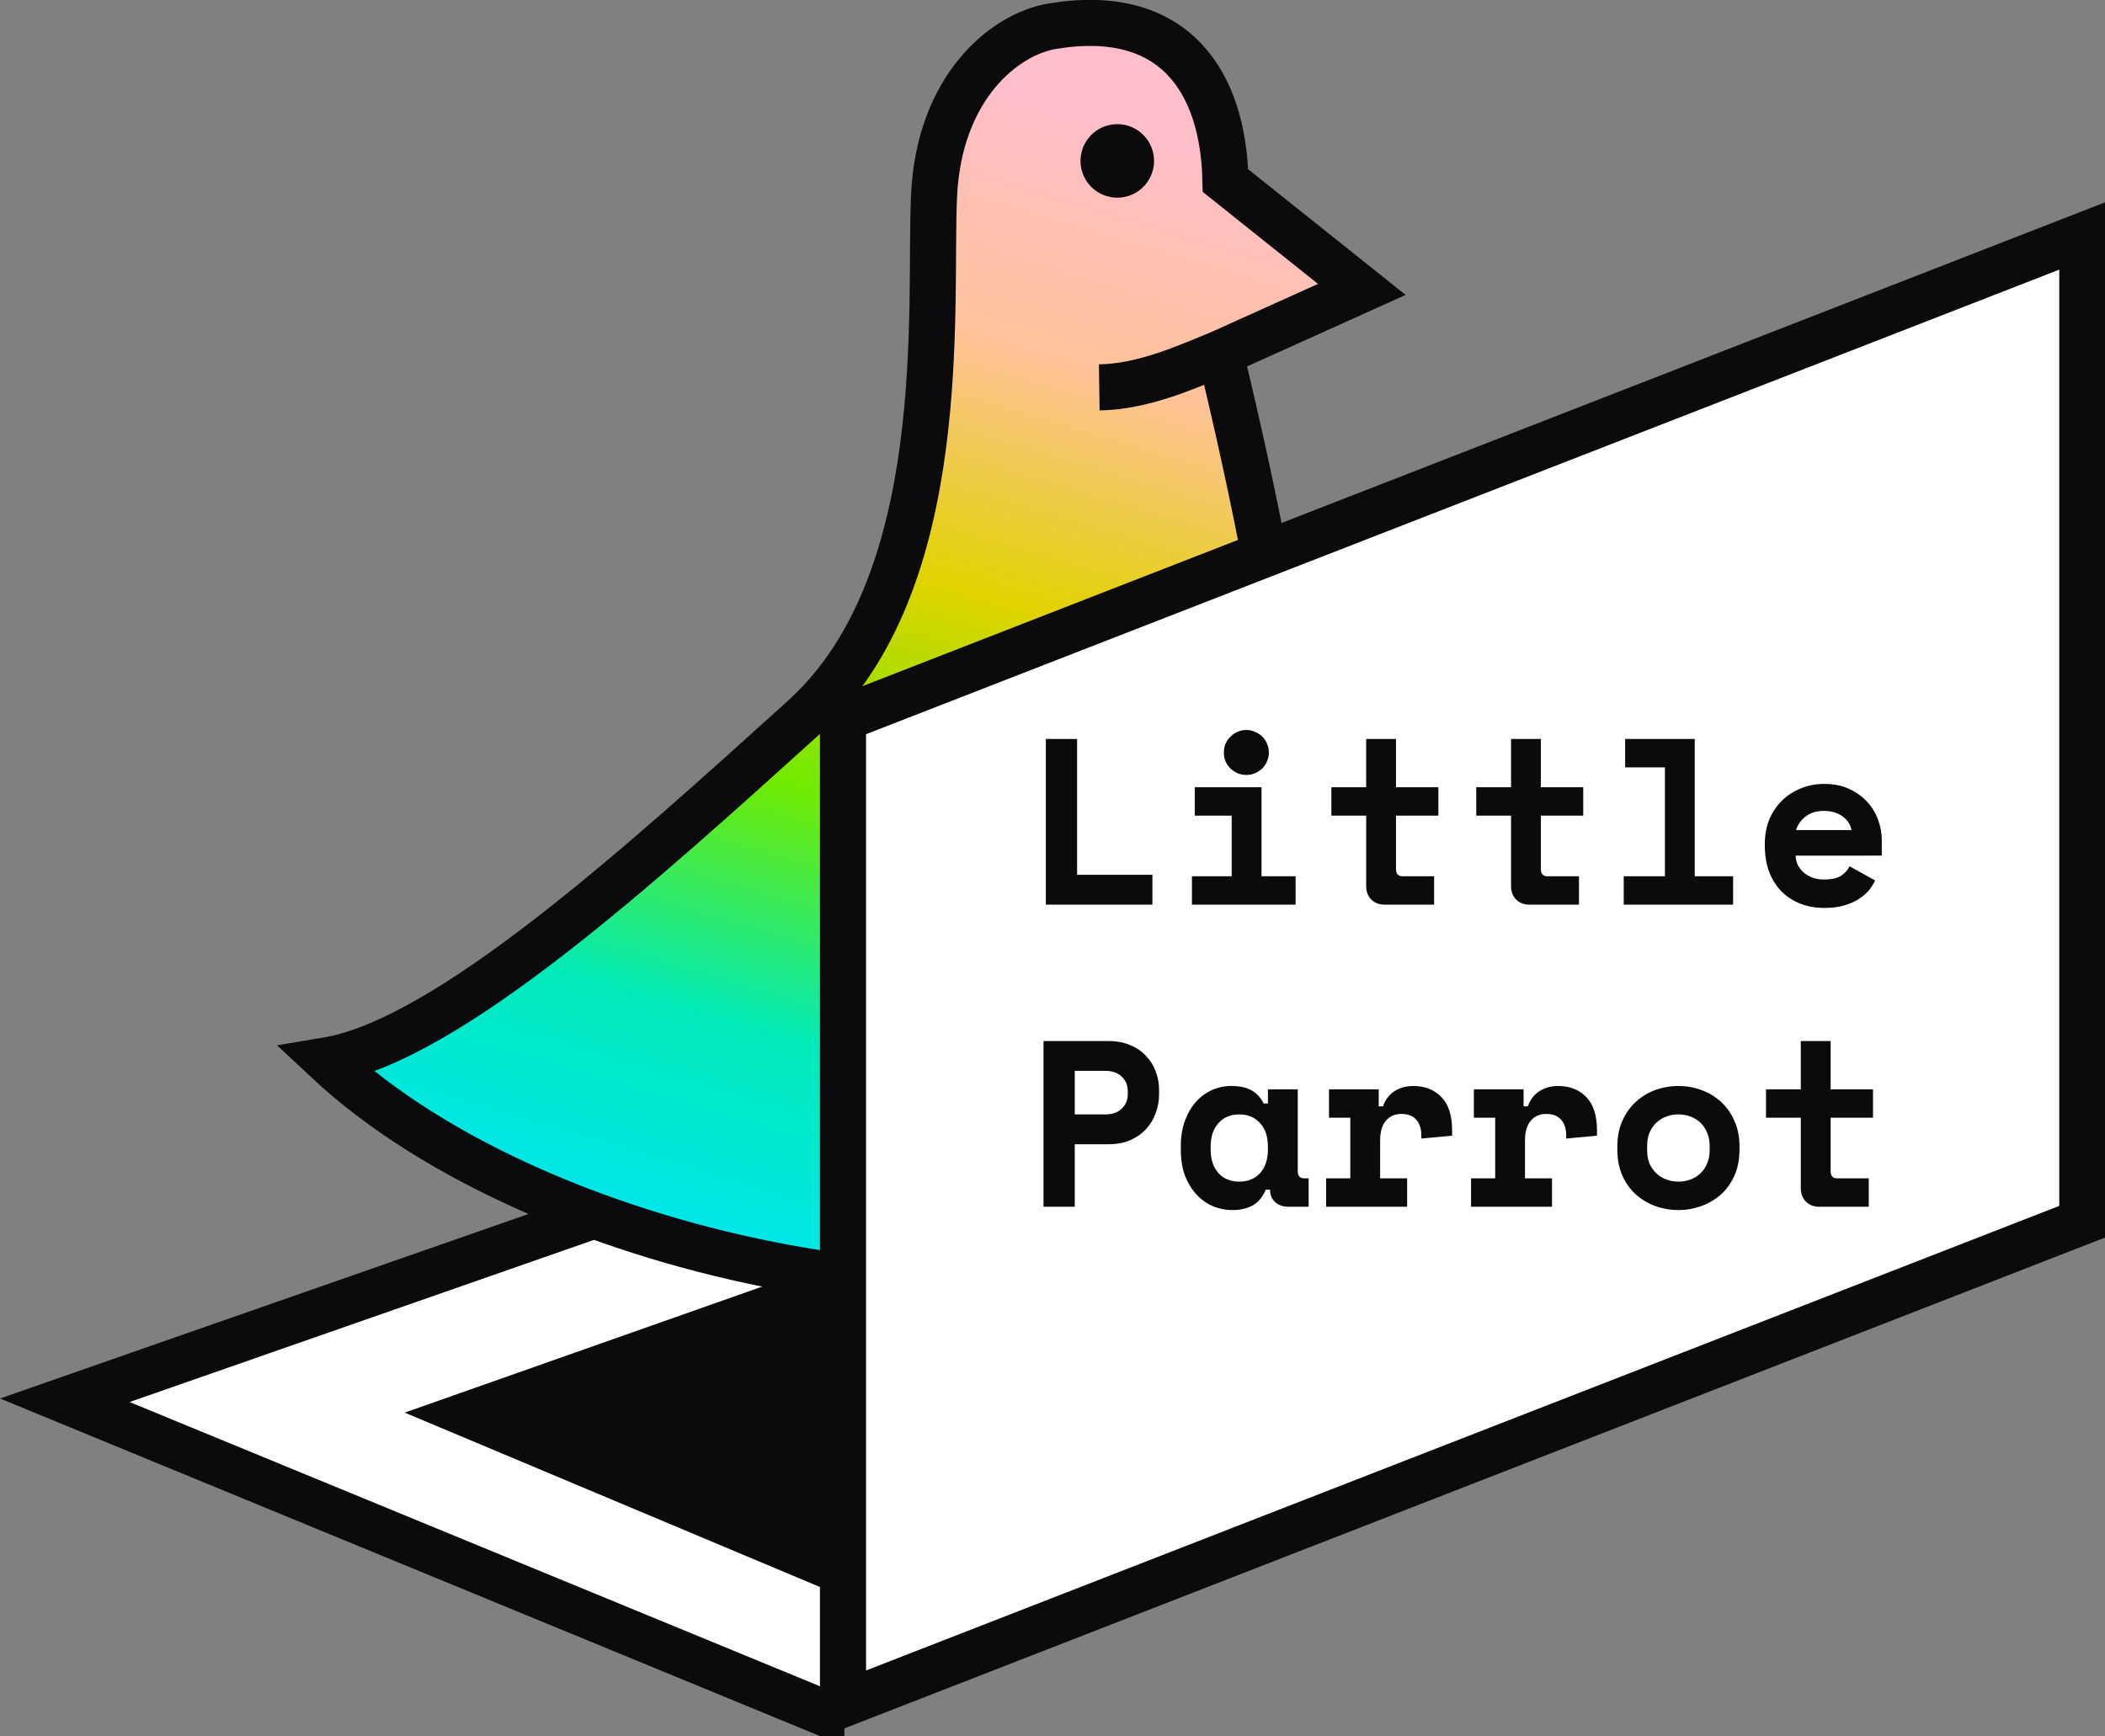 <?xml version="1.0" encoding="UTF-8" standalone="no"?>
<!-- Created with Inkscape (http://www.inkscape.org/) -->

<svg
   width="600"
   height="494.947"
   viewBox="0 0 600 494.947"
   version="1.1"
   id="svg1"
   inkscape:version="1.4 (e7c3feb1, 2024-10-09)"
   sodipodi:docname="logo-little-parrot.svg"
   xmlns:inkscape="http://www.inkscape.org/namespaces/inkscape"
   xmlns:sodipodi="http://sodipodi.sourceforge.net/DTD/sodipodi-0.dtd"
   xmlns:xlink="http://www.w3.org/1999/xlink"
   xmlns="http://www.w3.org/2000/svg"
   xmlns:svg="http://www.w3.org/2000/svg">
  <rect x="0" y="0" width="600" height="494.947" fill="#808080" stroke="none"/>
  <sodipodi:namedview
     id="namedview1"
     pagecolor="#ffffff"
     bordercolor="#000000"
     borderopacity="0.25"
     inkscape:showpageshadow="2"
     inkscape:pageopacity="0.0"
     inkscape:pagecheckerboard="0"
     inkscape:deskcolor="#d1d1d1"
     inkscape:document-units="px"
     inkscape:zoom="0.50856983"
     inkscape:cx="66.854143"
     inkscape:cy="376.54613"
     inkscape:window-width="1280"
     inkscape:window-height="1412"
     inkscape:window-x="1280"
     inkscape:window-y="0"
     inkscape:window-maximized="0"
     inkscape:current-layer="g2-5" />
  <defs
     id="defs1">
    <linearGradient
       inkscape:collect="always"
       xlink:href="#linearGradient6-6"
       id="linearGradient3"
       x1="858.02"
       y1="628.949"
       x2="828.272"
       y2="558.869"
       gradientUnits="userSpaceOnUse"
       gradientTransform="matrix(-4.025,0.451,0.451,4.025,3368.977,-2571.331)" />
    <linearGradient
       id="linearGradient6-6"
       inkscape:collect="always">
      <stop
         style="stop-color:#00e5f0;stop-opacity:1;"
         offset="0"
         id="stop4" />
      <stop
         style="stop-color:#00eab9;stop-opacity:1;"
         offset="0.202"
         id="stop2" />
      <stop
         style="stop-color:#71ea00;stop-opacity:1;"
         offset="0.405"
         id="stop3" />
      <stop
         style="stop-color:#e0d300;stop-opacity:1;"
         offset="0.598"
         id="stop6-0" />
      <stop
         style="stop-color:#ffc299;stop-opacity:1;"
         offset="0.802"
         id="stop7-9" />
      <stop
         style="stop-color:#ffbeca;stop-opacity:1;"
         offset="1"
         id="stop5" />
    </linearGradient>
  </defs>
  <g
     inkscape:label="Layer 1"
     inkscape:groupmode="layer"
     id="layer1">
    <g
       id="g1"
       inkscape:label="logo"
       transform="matrix(1.123,0,0,1.123,-33.596,-30.606)">
      <path
         style="display:inline;fill:#ffffff;fill-opacity:1;stroke:#0b0b0d;stroke-width:11.693;stroke-dasharray:none;stroke-opacity:1"
         d="M 238.388,461.771 46.368,382.706 460.552,238.062 c -73.702,74.086 -91.026,174.86 -222.164,223.708 z"
         id="path17-0-2-4-7"
         sodipodi:nodetypes="cccc"
         inkscape:label="LaptopBase" />
      <path
         style="display:inline;fill:#0b0b0d;fill-opacity:1;stroke:#0b0b0d;stroke-width:7.34;stroke-dasharray:none;stroke-opacity:1"
         d="M 284.216,445.529 142.825,386.14 526.461,250.889 Z"
         id="path17-3-4-2-3-5"
         sodipodi:nodetypes="cccc"
         inkscape:label="LaptopKeyboard" />
      <path
         style="display:inline;fill:url(#linearGradient3);stroke:#0b0b0d;stroke-width:11.693;stroke-dasharray:none;stroke-opacity:1"
         d="m 339.624,116.931 35.943,-16.21 -34.608,-27.627 c -0.53,-24.847 -12.776,-44.369 -43.953,-39.187 -12.149,2.019 -28.692,15.47 -30.007,42.898 -1.328,27.693 4.904,98.24 -33.144,132.642 -41.553,37.572 -90.335,81.877 -120.988,86.976 55.591,52.034 178.404,73.758 227.604,43.203 41.675,-25.882 14.399,-159.986 -0.848,-222.695 -9.853,4.125 -20.134,8.5 -30.696,8.658 10.562,-0.161 20.839,-4.528 30.696,-8.658 z"
         id="path2-5-52-8"
         sodipodi:nodetypes="cccssscsccc"
         inkscape:label="ParrotBody" />
      <circle
         style="display:inline;fill:#0b0b0d;fill-opacity:1;stroke:none;stroke-width:10.715;stroke-dasharray:none;stroke-opacity:1"
         id="path18-0-5-0"
         cx="-303.953"
         cy="102.455"
         r="9.334"
         inkscape:label="ParrotEyes"
         transform="matrix(-0.994,0.111,0.111,0.994,0,0)" />
      <g
         id="g2-5"
         inkscape:label="LaptopTop"
         transform="matrix(-0.519,0,0,0.519,565.189,41.871)"
         style="display:inline">
        <path
           style="display:inline;fill:#ffffff;fill-opacity:1;stroke:#0b0b0d;stroke-width:22.549;stroke-dasharray:none;stroke-opacity:1"
           d="M 13,569.359 V 87.228 l 606.083,236.006 -3e-4,482.13 z"
           id="path16-1-1-0-2"
           sodipodi:nodetypes="ccccc"
           inkscape:label="LaptopLid" />
        <g
           id="text18-6-2-9"
           style="font-size:24.251px;font-family:'Monaspace Neon';-inkscape-font-specification:'Monaspace Neon';white-space:pre;inline-size:140.957;fill:#0b0b0d;stroke-width:0.524"
           inkscape:label="LittleParrotText"
           transform="matrix(-4.774,0,0,4.774,614.581,-153.779)"
           aria-label="Little&#10;Parrot">
          <path
             style="font-weight:bold;font-family:'Space Mono';-inkscape-font-specification:'Space Mono Bold'"
             d="m 19.838,102.019 h 3.201 v 13.92 h 7.712 v 3.056 H 19.838 Z m 14.963,14.065 h 4.074 v -6.208 h -3.783 v -2.91 h 6.839 v 9.118 h 3.492 v 2.91 H 34.801 Z m 7.881,-12.683 q 0,0.485 -0.194,0.922 -0.17,0.412 -0.485,0.728 -0.315,0.291 -0.752,0.485 -0.412,0.17 -0.873,0.17 -0.485,0 -0.897,-0.17 -0.412,-0.194 -0.728,-0.485 -0.315,-0.315 -0.509,-0.728 -0.17,-0.437 -0.17,-0.922 0,-0.485 0.17,-0.897 0.194,-0.437 0.509,-0.728 0.315,-0.315 0.728,-0.485 0.412,-0.194 0.897,-0.194 0.461,0 0.873,0.194 0.437,0.17 0.752,0.485 0.315,0.291 0.485,0.728 0.194,0.412 0.194,0.897 z m 6.402,3.565 h 3.565 v -4.947 h 3.056 v 4.947 h 4.341 v 2.91 h -4.341 v 5.481 q 0,0.728 0.655,0.728 h 3.25 v 2.91 h -5.093 q -0.825,0 -1.358,-0.534 -0.509,-0.534 -0.509,-1.358 v -7.227 h -3.565 z m 14.841,0 h 3.565 v -4.947 h 3.056 v 4.947 h 4.341 v 2.91 h -4.341 v 5.481 q 0,0.728 0.655,0.728 h 3.25 v 2.91 h -5.093 q -0.825,0 -1.358,-0.534 -0.509,-0.534 -0.509,-1.358 v -7.227 h -3.565 z m 15.108,9.118 h 4.22 v -11.155 h -4.074 v -2.91 h 7.13 v 14.065 h 3.929 v 2.91 H 79.034 Z m 17.606,-2.11 q 0.024,0.534 0.243,0.994 0.243,0.437 0.631,0.776 0.412,0.315 0.922,0.509 0.534,0.17 1.116,0.17 1.14,0 1.746,-0.388 0.606,-0.412 0.873,-0.97 l 2.619,1.455 q -0.218,0.461 -0.606,0.97 -0.388,0.485 -1.019,0.897 -0.606,0.412 -1.504,0.679 -0.873,0.267 -2.061,0.267 -1.358,0 -2.474,-0.437 -1.116,-0.437 -1.94,-1.261 -0.8,-0.825 -1.261,-2.013 -0.437,-1.188 -0.437,-2.692 v -0.145 q 0,-1.382 0.461,-2.522 0.485,-1.14 1.31,-1.94 0.825,-0.8 1.916,-1.237 1.116,-0.461 2.377,-0.461 1.552,0 2.668,0.558 1.116,0.534 1.843,1.382 0.728,0.825 1.067,1.843 0.34,0.994 0.34,1.94 v 1.625 z m 2.886,-4.583 q -1.164,0 -1.892,0.606 -0.728,0.582 -0.946,1.358 h 5.675 q -0.145,-0.849 -0.922,-1.407 -0.752,-0.558 -1.916,-0.558 z"
             id="path1" />
          <path
             style="font-weight:bold;font-family:'Space Mono';-inkscape-font-specification:'Space Mono Bold'"
             d="m 22.797,143.542 v 6.402 H 19.596 v -16.975 h 6.645 q 1.31,0 2.28,0.437 0.97,0.412 1.601,1.116 0.655,0.679 0.97,1.576 0.34,0.873 0.34,1.795 v 0.582 q 0,0.946 -0.34,1.867 -0.315,0.897 -0.97,1.625 -0.631,0.703 -1.601,1.14 -0.97,0.437 -2.28,0.437 z m 0,-3.056 h 3.128 q 1.067,0 1.673,-0.582 0.631,-0.582 0.631,-1.504 v -0.291 q 0,-0.922 -0.631,-1.504 -0.606,-0.582 -1.673,-0.582 h -3.128 z m 19.57,7.712 q -0.485,1.14 -1.358,1.625 -0.873,0.461 -2.037,0.461 -1.091,0 -2.061,-0.412 -0.946,-0.412 -1.673,-1.213 -0.728,-0.8 -1.164,-1.94 -0.412,-1.14 -0.412,-2.595 v -0.388 q 0,-1.431 0.412,-2.571 0.412,-1.14 1.116,-1.94 0.703,-0.8 1.625,-1.213 0.946,-0.437 2.013,-0.437 1.285,0 2.061,0.437 0.8,0.437 1.261,1.358 h 0.437 v -1.455 H 45.641 v 8.391 q 0,0.728 0.655,0.728 h 0.461 v 2.91 h -2.086 q -0.825,0 -1.358,-0.485 -0.509,-0.485 -0.509,-1.261 z m -2.716,-0.825 q 1.334,0 2.134,-0.873 0.8,-0.897 0.8,-2.425 v -0.291 q 0,-1.528 -0.8,-2.401 -0.8,-0.897 -2.134,-0.897 -1.334,0 -2.134,0.897 -0.8,0.873 -0.8,2.401 v 0.291 q 0,1.528 0.8,2.425 0.8,0.873 2.134,0.873 z m 9.191,-9.458 h 5.093 v 1.746 h 0.437 q 0.34,-0.994 1.14,-1.528 0.825,-0.558 1.964,-0.558 1.795,0 2.886,1.14 1.091,1.116 1.091,3.419 v 0.534 l -3.153,0.291 v -0.34 q 0,-0.994 -0.509,-1.576 -0.509,-0.606 -1.528,-0.606 -1.019,0 -1.601,0.703 -0.582,0.703 -0.582,2.013 v 3.88 h 2.765 v 2.91 h -8.294 v -2.91 h 2.474 v -6.208 H 48.842 Z m 14.841,0 h 5.093 v 1.746 h 0.437 q 0.34,-0.994 1.14,-1.528 0.825,-0.558 1.964,-0.558 1.795,0 2.886,1.14 1.091,1.116 1.091,3.419 v 0.534 l -3.153,0.291 v -0.34 q 0,-0.994 -0.509,-1.576 -0.509,-0.606 -1.528,-0.606 -1.019,0 -1.601,0.703 -0.582,0.703 -0.582,2.013 v 3.88 h 2.765 v 2.91 h -8.294 v -2.91 h 2.474 v -6.208 h -2.183 z m 27.209,6.16 q 0,1.504 -0.509,2.668 -0.509,1.14 -1.382,1.94 -0.873,0.776 -2.013,1.188 -1.116,0.412 -2.352,0.412 -1.237,0 -2.377,-0.412 -1.116,-0.412 -1.989,-1.188 -0.873,-0.8 -1.382,-1.94 -0.509,-1.164 -0.509,-2.668 v -0.291 q 0,-1.479 0.509,-2.619 0.509,-1.164 1.382,-1.964 0.873,-0.8 1.989,-1.213 1.14,-0.412 2.377,-0.412 1.237,0 2.352,0.412 1.14,0.412 2.013,1.213 0.873,0.8 1.382,1.964 0.509,1.14 0.509,2.619 z m -6.257,3.298 q 0.655,0 1.237,-0.218 0.582,-0.218 1.019,-0.631 0.437,-0.412 0.679,-0.994 0.267,-0.606 0.267,-1.358 v -0.485 q 0,-0.752 -0.267,-1.334 -0.243,-0.606 -0.679,-1.019 -0.437,-0.412 -1.019,-0.631 -0.582,-0.218 -1.237,-0.218 -0.655,0 -1.237,0.218 -0.582,0.218 -1.019,0.631 -0.437,0.412 -0.703,1.019 -0.243,0.582 -0.243,1.334 v 0.485 q 0,0.752 0.243,1.358 0.267,0.582 0.703,0.994 0.437,0.412 1.019,0.631 0.582,0.218 1.237,0.218 z m 8.973,-9.458 h 3.565 v -4.947 h 3.056 v 4.947 h 4.341 v 2.91 h -4.341 v 5.481 q 0,0.728 0.655,0.728 h 3.25 v 2.91 h -5.093 q -0.825,0 -1.358,-0.534 -0.509,-0.534 -0.509,-1.358 v -7.227 h -3.565 z"
             id="path2" />
        </g>
        <ellipse
           style="display:none;fill:#230156;fill-opacity:1;stroke:none;stroke-width:6"
           id="path1-4"
           cx="513.465"
           cy="188.191"
           rx="60"
           ry="48"
           transform="rotate(34.568)"
           inkscape:label="LaptopLogo" />
      </g>
    </g>
  </g>
</svg>
